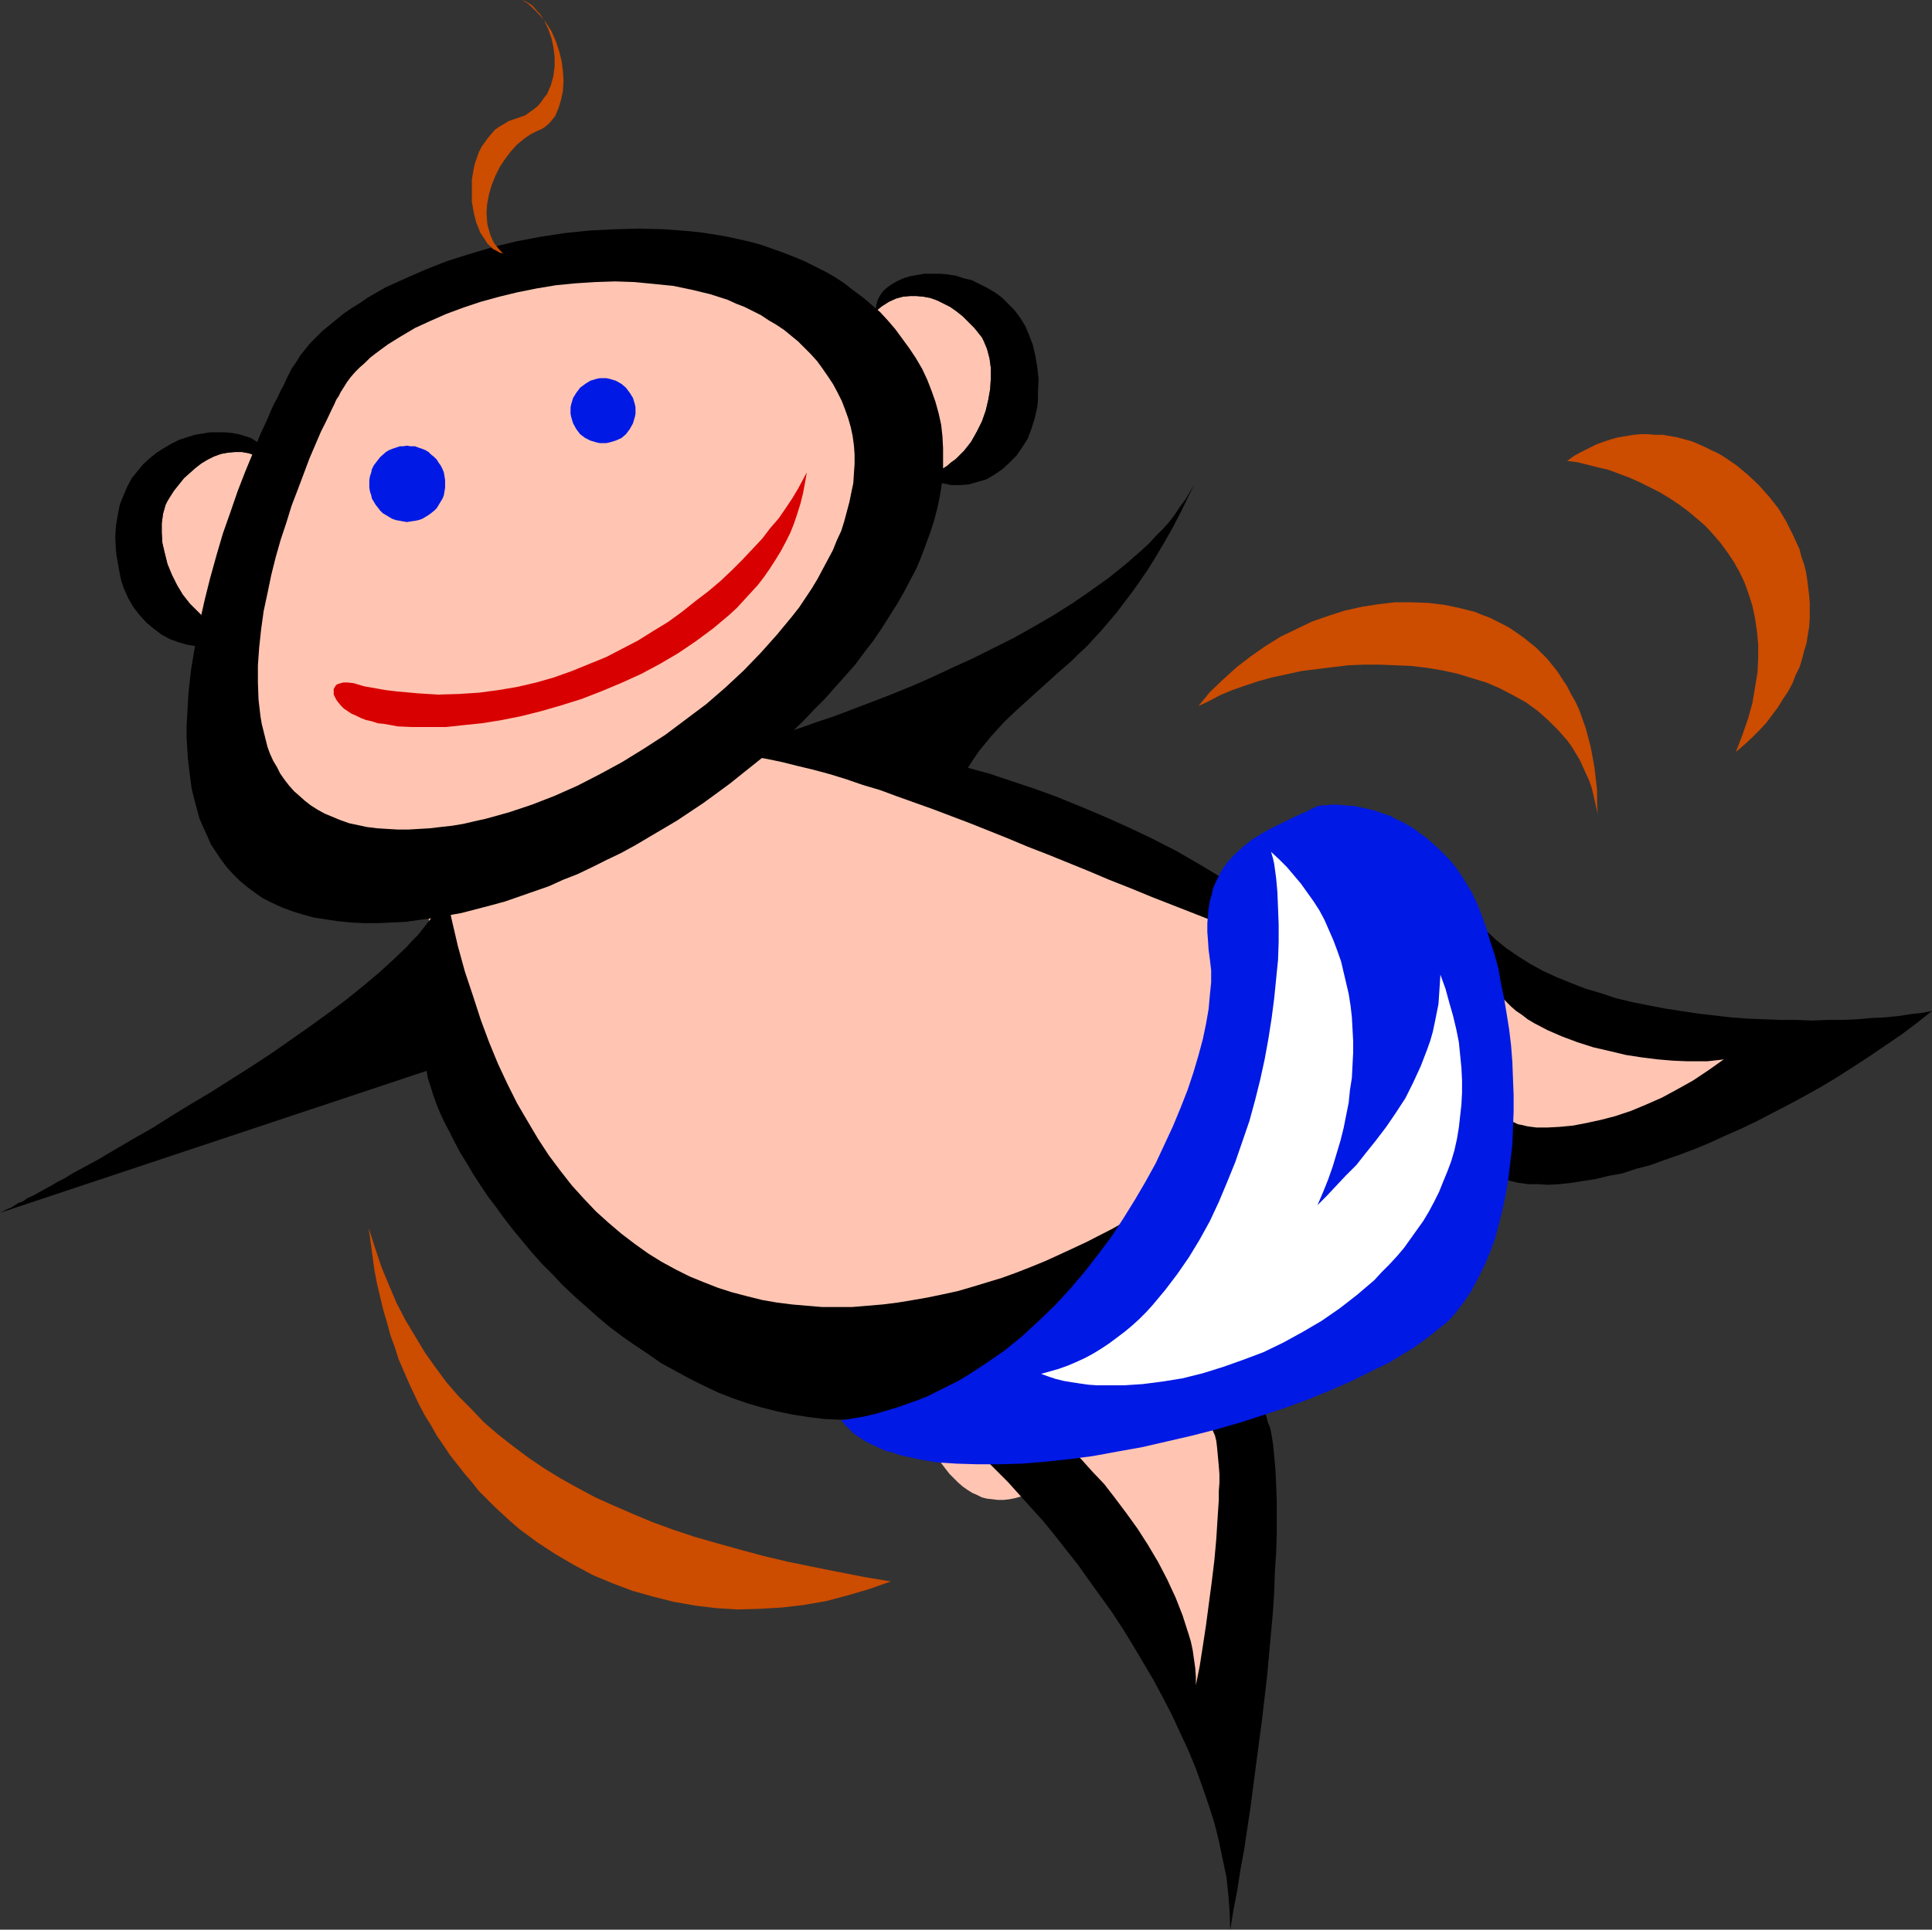 <?xml version="1.0" encoding="UTF-8" standalone="no"?>
<svg
   version="1.0"
   width="129.724mm"
   height="129.599mm"
   id="svg22"
   sodipodi:docname="Baby 04.wmf"
   xmlns:inkscape="http://www.inkscape.org/namespaces/inkscape"
   xmlns:sodipodi="http://sodipodi.sourceforge.net/DTD/sodipodi-0.dtd"
   xmlns="http://www.w3.org/2000/svg"
   xmlns:svg="http://www.w3.org/2000/svg">
  <rect width="100%" height="100%" fill="#333333" stroke="none"/>
  <sodipodi:namedview
     id="namedview22"
     pagecolor="#ffffff"
     bordercolor="#000000"
     borderopacity="0.25"
     inkscape:showpageshadow="2"
     inkscape:pageopacity="0.0"
     inkscape:pagecheckerboard="0"
     inkscape:deskcolor="#d1d1d1"
     inkscape:document-units="mm" />
  <defs
     id="defs1">
    <pattern
       id="WMFhbasepattern"
       patternUnits="userSpaceOnUse"
       width="6"
       height="6"
       x="0"
       y="0" />
  </defs>
  <path
     style="fill:#ffc5b2;fill-opacity:1;fill-rule:evenodd;stroke:none"
     d="m 234.966,120.88 1.293,-0.485 1.454,-0.646 1.293,-0.646 1.293,-0.808 1.131,-0.97 1.131,-0.808 2.101,-2.101 1.778,-2.262 1.454,-2.586 1.293,-2.586 0.97,-2.747 0.646,-2.747 0.485,-2.747 0.162,-2.747 v -2.586 l -0.323,-2.424 -0.646,-2.424 -0.808,-1.939 -0.485,-0.97 -0.646,-0.808 -1.293,-1.616 -1.454,-1.454 -1.454,-1.454 -1.616,-1.293 -1.616,-1.131 -1.616,-0.808 -1.616,-0.808 -1.778,-0.646 -1.778,-0.323 -1.778,-0.162 h -1.616 l -1.778,0.162 -1.778,0.485 -1.778,0.808 -1.778,1.131 -1.616,1.293 z"
     id="path1" />
  <path
     style="fill:#ffc5b2;fill-opacity:1;fill-rule:evenodd;stroke:none"
     d="m 60.6,160.634 -1.454,-0.323 -1.454,-0.485 -1.454,-0.485 -1.293,-0.646 -1.293,-0.808 -1.131,-0.808 -1.293,-0.808 -0.97,-0.97 -2.101,-2.101 -1.778,-2.262 -1.454,-2.424 -1.293,-2.586 -1.131,-2.747 -0.646,-2.586 -0.646,-2.747 -0.162,-2.586 v -2.424 l 0.323,-2.424 0.323,-1.131 0.323,-1.131 0.485,-0.97 0.485,-0.808 1.131,-1.778 1.293,-1.616 1.293,-1.616 1.454,-1.293 1.454,-1.293 1.454,-1.131 1.616,-0.97 1.616,-0.808 1.778,-0.646 1.778,-0.323 1.778,-0.162 h 1.778 l 1.778,0.323 1.778,0.646 1.778,0.808 1.778,1.131 z"
     id="path2" />
  <path
     style="fill:#ffc5b2;fill-opacity:1;fill-rule:evenodd;stroke:none"
     d="m 109.241,210.408 -0.323,3.394 -0.323,3.232 -0.162,6.626 0.162,6.626 0.485,6.464 0.808,6.464 1.131,6.464 1.454,6.464 1.778,6.303 2.101,6.141 2.424,6.141 2.586,5.979 2.909,5.818 3.07,5.656 3.555,5.333 3.555,5.333 4.04,5.01 4.04,4.848 4.363,4.525 4.686,4.363 2.262,1.939 2.424,2.101 2.424,1.778 2.424,1.939 5.171,3.394 2.747,1.616 2.586,1.454 2.747,1.454 2.747,1.454 2.909,1.131 2.747,1.131 2.909,1.131 2.909,0.97 3.07,0.97 2.909,0.646 3.07,0.808 3.07,0.485 3.07,0.485 3.07,0.485 3.232,0.162 3.07,0.162 h 3.232 3.232 l 3.232,-0.162 3.232,-0.323 2.262,5.01 2.101,4.525 2.101,4.363 2.101,3.878 2.101,3.555 0.97,1.616 1.131,1.616 0.97,1.293 1.131,1.454 1.131,1.131 1.131,1.131 1.131,0.97 1.131,0.808 1.293,0.808 1.131,0.485 1.293,0.646 1.293,0.323 1.454,0.162 1.293,0.162 h 1.454 l 1.454,-0.162 1.616,-0.323 1.616,-0.485 1.616,-0.485 1.616,-0.808 1.778,-0.808 1.778,-0.97 4.686,-2.262 4.525,-2.424 4.525,-2.586 4.686,-2.909 4.363,-2.909 4.525,-3.232 4.202,-3.394 4.363,-3.555 4.04,-3.555 4.04,-3.878 3.878,-4.04 3.878,-4.04 3.555,-4.04 3.555,-4.363 3.394,-4.363 3.07,-4.363 3.07,-4.525 2.747,-4.525 2.586,-4.525 2.424,-4.525 2.101,-4.687 2.101,-4.525 1.616,-4.525 1.454,-4.687 1.131,-4.525 0.97,-4.525 0.646,-4.525 0.323,-4.363 v -4.363 l -0.162,-4.363 -0.323,-2.101 -0.323,-2.101 -0.485,-1.939 -0.485,-2.101 -1.778,-1.131 -2.101,-1.131 -1.939,-1.131 -2.101,-1.131 -4.525,-2.424 -4.848,-2.586 -5.171,-2.586 -5.333,-2.586 -5.656,-2.747 -5.818,-2.747 -5.979,-2.747 -6.302,-2.747 -6.464,-2.747 -6.464,-2.747 -6.787,-2.747 -6.787,-2.747 -6.949,-2.586 -14.059,-5.171 -14.221,-4.687 -7.11,-2.262 -7.11,-2.101 -7.11,-2.101 -6.949,-1.778 -6.949,-1.778 -6.787,-1.616 -6.787,-1.293 -6.464,-1.293 -6.464,-0.97 -6.302,-0.808 -5.979,-0.646 -5.818,-0.323 -5.656,-0.162 -1.131,1.131 -1.293,1.131 -2.747,2.262 -3.07,2.424 -3.394,2.262 -3.394,2.424 -3.717,2.262 -3.555,2.101 -3.555,2.101 -3.394,1.939 -3.07,1.778 -1.454,0.808 -1.454,0.646 -1.454,0.808 -1.131,0.646 -1.131,0.646 -0.97,0.485 -0.808,0.485 -0.808,0.323 -0.485,0.323 -0.485,0.162 z"
     id="path3" />
  <path
     style="fill:#000000;fill-opacity:1;fill-rule:evenodd;stroke:none"
     d="m 241.753,362.963 2.747,2.262 2.747,2.586 2.747,2.586 2.909,2.909 2.909,2.909 2.909,3.232 2.909,3.232 3.07,3.394 2.909,3.555 2.909,3.717 3.07,3.878 2.747,3.878 2.909,4.04 2.909,4.04 2.747,4.202 2.586,4.202 2.586,4.363 2.586,4.363 2.424,4.525 2.262,4.363 2.101,4.525 2.101,4.525 1.939,4.687 1.616,4.525 1.616,4.687 1.454,4.525 1.131,4.525 0.97,4.687 0.97,4.525 0.485,4.525 0.323,4.363 0.162,4.525 0.808,-5.01 0.97,-5.01 0.808,-5.171 0.97,-5.333 1.616,-10.827 1.454,-11.151 1.454,-10.989 1.293,-11.151 0.485,-5.333 0.485,-5.333 0.485,-5.333 0.323,-5.01 0.162,-5.01 0.323,-4.848 0.162,-4.687 v -4.525 -4.202 l -0.162,-4.04 -0.162,-3.717 -0.323,-3.555 -0.323,-3.232 -0.485,-2.909 -0.323,-1.293 -0.485,-1.131 -0.323,-1.293 -0.323,-0.97 -0.485,-0.97 -0.323,-0.97 -0.485,-0.808 -0.485,-0.646 -0.646,-0.485 -0.646,-0.485 -0.485,-0.485 -0.646,-0.323 z"
     id="path4" />
  <path
     style="fill:#ffc5b2;fill-opacity:1;fill-rule:evenodd;stroke:none"
     d="m 268.902,365.387 1.293,1.131 1.293,1.293 1.454,1.293 1.454,1.293 2.747,3.07 3.07,3.232 2.747,3.555 2.909,3.878 2.909,4.04 2.586,4.04 2.586,4.363 2.262,4.363 2.101,4.525 1.778,4.525 1.454,4.525 0.646,2.101 0.485,2.262 0.323,2.262 0.323,2.262 0.162,2.262 v 2.101 l 0.97,-4.848 0.808,-5.171 0.808,-5.333 1.454,-10.989 0.646,-5.333 0.485,-5.333 0.323,-5.171 0.162,-2.424 0.162,-2.424 v -2.262 l 0.162,-2.101 v -2.101 l -0.162,-2.101 -0.162,-1.778 -0.162,-1.778 -0.162,-1.616 -0.162,-1.293 -0.323,-1.293 -0.485,-1.131 -0.323,-0.808 -0.485,-0.808 -0.646,-0.485 -0.485,-0.323 z"
     id="path5" />
  <path
     style="fill:#000000;fill-opacity:1;fill-rule:evenodd;stroke:none"
     d="m 374.75,233.518 2.262,2.586 2.586,2.424 2.586,2.101 3.07,2.101 3.07,1.939 3.232,1.778 3.555,1.616 3.555,1.454 3.717,1.454 3.878,1.131 3.878,1.293 4.04,0.97 4.04,0.808 4.202,0.808 4.202,0.646 4.202,0.646 8.403,0.97 4.202,0.323 4.363,0.162 4.04,0.162 h 4.04 l 4.04,0.162 3.878,-0.162 h 3.878 l 3.717,-0.162 3.555,-0.323 3.394,-0.162 3.394,-0.323 3.07,-0.485 2.909,-0.323 2.586,-0.485 -3.878,3.07 -3.878,2.909 -4.04,2.747 -4.04,2.747 -4.202,2.747 -4.04,2.586 -4.04,2.424 -4.04,2.262 -4.202,2.262 -4.04,2.101 -4.04,2.101 -4.04,1.939 -4.04,1.778 -3.878,1.778 -3.878,1.616 -3.878,1.454 -3.717,1.293 -3.555,1.293 -3.717,0.97 -3.394,1.131 -3.555,0.646 -3.232,0.808 -3.232,0.485 -3.07,0.485 -2.909,0.323 -2.909,0.162 -2.586,-0.162 h -2.424 l -2.424,-0.323 -2.101,-0.485 -2.101,-0.646 -1.778,-0.808 z"
     id="path6" />
  <path
     style="fill:#ffc5b2;fill-opacity:1;fill-rule:evenodd;stroke:none"
     d="m 381.052,253.072 1.131,1.131 1.293,1.293 1.293,1.131 1.454,0.97 1.454,1.131 1.616,0.97 3.394,1.778 3.717,1.616 3.878,1.454 4.04,1.293 4.202,0.97 4.04,0.97 4.202,0.646 3.878,0.485 3.878,0.323 3.717,0.162 h 3.394 1.616 l 2.909,-0.323 1.293,-0.162 -3.878,2.747 -3.878,2.586 -4.04,2.262 -3.878,2.101 -4.04,1.778 -3.878,1.616 -3.878,1.293 -3.717,0.97 -3.717,0.808 -3.394,0.646 -3.394,0.323 -3.07,0.162 h -2.747 l -1.293,-0.162 -1.131,-0.162 -1.293,-0.323 -0.97,-0.162 -0.97,-0.485 -0.97,-0.323 z"
     id="path7" />
  <path
     style="fill:#000000;fill-opacity:1;fill-rule:evenodd;stroke:none"
     d="m 74.013,93.569 -0.646,1.293 -0.646,1.293 -0.646,1.454 -0.808,1.454 -0.808,1.778 -0.97,1.778 -0.808,1.778 -0.808,1.939 -1.939,4.202 -1.778,4.525 -1.939,4.687 -1.939,5.01 -1.778,5.171 -1.939,5.495 -1.616,5.495 -1.616,5.818 -1.454,5.818 -1.293,5.818 -1.131,5.818 -0.97,5.818 -0.646,5.818 -0.323,5.656 -0.162,2.909 v 2.747 l 0.162,2.747 0.162,2.586 0.323,2.747 0.323,2.586 0.323,2.424 0.646,2.586 0.646,2.424 0.646,2.424 0.97,2.262 0.97,2.101 0.97,2.262 1.293,1.939 1.293,1.939 1.454,1.939 1.616,1.778 1.616,1.616 1.939,1.616 1.939,1.454 2.101,1.454 2.262,1.131 2.424,1.131 2.586,0.97 2.586,0.808 2.909,0.808 3.07,0.485 3.232,0.485 3.232,0.323 3.394,0.162 h 3.555 l 3.394,-0.162 3.555,-0.162 3.394,-0.485 3.717,-0.485 3.555,-0.646 3.555,-0.646 3.717,-0.97 3.717,-0.97 3.555,-0.97 3.717,-1.293 3.717,-1.293 3.717,-1.293 3.555,-1.616 3.717,-1.454 3.717,-1.778 3.555,-1.778 3.717,-1.778 3.555,-1.939 3.555,-2.101 7.11,-4.202 6.787,-4.525 6.626,-4.848 6.464,-5.171 3.232,-2.586 3.07,-2.586 2.909,-2.747 2.909,-2.747 2.747,-2.909 2.747,-2.747 2.586,-2.909 2.586,-2.909 2.586,-2.909 2.262,-3.07 2.262,-2.909 2.101,-3.07 1.939,-3.07 1.939,-3.07 1.778,-3.07 1.616,-3.07 1.616,-3.07 1.293,-3.07 1.131,-3.07 1.131,-3.07 0.97,-3.07 0.808,-3.07 0.646,-3.07 0.485,-3.07 0.323,-3.07 v -3.07 -2.909 l -0.162,-3.07 -0.323,-2.909 -0.646,-2.909 -0.808,-2.909 -0.97,-2.747 -1.131,-2.909 -1.293,-2.747 -1.616,-2.747 -1.616,-2.424 -1.778,-2.424 -1.778,-2.424 -1.939,-2.262 -1.939,-2.101 -2.262,-1.939 -2.101,-1.778 -2.424,-1.778 -2.262,-1.778 -2.424,-1.616 -2.586,-1.454 -2.586,-1.293 -2.586,-1.293 -2.747,-1.131 -2.909,-1.131 -2.747,-0.97 -2.747,-0.97 -3.07,-0.808 -2.909,-0.646 -2.909,-0.646 -3.07,-0.485 -3.07,-0.485 -3.07,-0.323 -6.302,-0.485 -6.302,-0.162 -6.302,0.162 -6.302,0.323 -6.302,0.646 -6.302,0.97 -5.979,1.131 -5.979,1.454 -5.979,1.778 -5.656,1.778 -5.333,2.101 -5.171,2.262 -5.01,2.262 -2.262,1.293 -2.262,1.293 -2.101,1.454 -2.101,1.293 -2.101,1.454 -1.778,1.454 -1.778,1.454 -1.778,1.454 -1.616,1.616 -1.454,1.454 -1.293,1.616 -1.293,1.616 -0.97,1.616 z"
     id="path8" />
  <path
     style="fill:#ffc5b2;fill-opacity:1;fill-rule:evenodd;stroke:none"
     d="m 86.456,99.548 -0.485,0.97 -0.646,0.97 -0.485,1.131 -0.646,1.293 -1.293,2.747 -1.454,2.909 -1.454,3.394 -1.454,3.394 -1.454,3.878 -1.454,3.878 -1.616,4.202 -1.293,4.202 -1.454,4.363 -1.293,4.525 -1.131,4.525 -0.97,4.687 -0.97,4.525 -0.646,4.687 -0.485,4.525 -0.323,4.525 v 4.363 l 0.162,4.363 0.485,4.202 0.323,1.939 0.485,1.939 0.485,1.939 0.485,1.939 0.646,1.778 0.808,1.778 0.97,1.616 0.808,1.616 1.131,1.616 1.131,1.454 1.293,1.454 1.293,1.131 1.454,1.293 1.454,1.131 1.778,1.131 1.778,0.97 1.939,0.808 1.939,0.808 2.262,0.808 2.262,0.485 2.262,0.485 2.586,0.323 2.586,0.162 2.747,0.162 h 2.586 l 2.747,-0.162 2.747,-0.162 2.747,-0.323 2.909,-0.323 2.909,-0.485 2.747,-0.646 2.909,-0.646 5.818,-1.616 5.818,-1.939 5.818,-2.262 5.818,-2.586 5.656,-2.909 5.656,-3.07 5.494,-3.394 5.494,-3.555 5.171,-3.878 5.171,-3.878 4.848,-4.202 4.686,-4.363 4.363,-4.525 4.04,-4.525 3.878,-4.687 1.778,-2.262 1.616,-2.424 1.616,-2.424 1.454,-2.424 1.293,-2.424 1.293,-2.424 1.293,-2.424 0.97,-2.424 1.131,-2.424 0.808,-2.586 0.646,-2.424 0.646,-2.424 0.485,-2.424 0.485,-2.262 0.162,-2.586 0.162,-2.262 v -2.424 l -0.162,-2.262 -0.323,-2.424 -0.485,-2.262 -0.646,-2.262 -0.808,-2.262 -0.808,-2.101 -1.131,-2.262 -1.131,-2.101 -1.293,-1.939 -1.454,-2.101 -1.293,-1.778 -1.616,-1.778 -1.616,-1.616 -1.616,-1.616 -1.778,-1.454 -1.778,-1.454 -1.939,-1.293 -1.939,-1.131 -1.939,-1.293 -4.202,-2.101 -2.101,-0.808 -2.101,-0.97 -4.525,-1.454 -4.686,-1.131 -4.686,-0.97 -4.848,-0.485 -5.01,-0.485 -4.848,-0.162 -5.01,0.162 -5.01,0.323 -5.01,0.485 -4.848,0.808 -4.848,0.97 -4.686,1.131 -4.686,1.293 -4.363,1.454 -4.363,1.616 -4.04,1.778 -3.878,1.778 -3.555,2.101 -3.394,2.101 -3.07,2.262 -1.454,1.131 -1.293,1.293 -1.293,1.131 -1.131,1.131 -1.131,1.293 -0.97,1.293 -0.808,1.293 z"
     id="path9" />
  <path
     style="fill:#000000;fill-opacity:1;fill-rule:evenodd;stroke:none"
     d="m 113.12,226.084 -0.485,1.293 -0.485,1.293 -0.808,1.293 -0.808,1.454 -0.97,1.454 -1.131,1.454 -1.131,1.454 -1.293,1.616 -1.454,1.454 -1.454,1.616 -3.394,3.232 -3.555,3.232 -4.04,3.394 -4.202,3.394 -4.525,3.394 -4.686,3.394 -4.848,3.394 -4.848,3.394 -5.171,3.394 -10.181,6.464 -5.171,3.07 -5.01,3.07 -4.848,3.07 -4.848,2.747 -4.686,2.747 -4.363,2.586 -4.202,2.262 -2.101,1.131 -1.778,1.131 -1.939,0.97 -1.616,0.97 -1.778,0.97 -1.454,0.808 -1.454,0.808 -1.454,0.646 -1.131,0.808 -1.293,0.485 -0.97,0.646 -0.808,0.485 -0.808,0.323 -0.646,0.323 -0.646,0.323 -0.323,0.162 -0.162,0.162 H 0 l 108.272,-36.038 0.323,1.939 0.646,1.939 0.646,2.101 0.808,2.262 0.97,2.424 1.131,2.424 1.293,2.424 1.293,2.586 1.454,2.747 1.616,2.586 1.616,2.747 1.778,2.747 1.939,2.909 2.101,2.747 2.101,2.909 2.262,2.909 2.262,2.747 2.424,2.909 2.586,2.909 2.747,2.747 2.586,2.747 2.909,2.747 2.909,2.586 2.909,2.586 3.07,2.586 3.232,2.424 3.232,2.262 3.394,2.262 3.232,2.262 3.555,1.939 3.555,1.939 3.555,1.778 3.717,1.778 3.717,1.454 3.717,1.293 3.878,1.131 3.878,0.97 3.878,0.808 4.202,0.646 4.04,0.485 4.04,0.162 h 4.202 l 4.202,-0.162 4.202,-0.485 4.202,-0.808 4.363,-0.808 4.363,-1.293 4.363,-1.454 4.363,-1.778 4.525,-1.939 4.363,-2.424 4.525,-2.586 4.525,-2.909 4.363,-3.232 4.525,-3.717 4.686,-3.878 4.525,-4.202 4.525,-4.687 2.262,-2.424 2.262,-2.586 2.424,-2.586 2.262,-2.747 2.262,-2.909 2.262,-2.909 2.262,-2.909 2.262,-3.07 2.262,-3.232 2.424,-3.394 2.262,-3.394 2.262,-3.394 -2.262,1.939 -2.262,2.101 -2.586,1.939 -2.586,2.101 -2.586,1.939 -2.747,1.939 -2.909,1.939 -2.909,1.939 -3.07,2.101 -3.07,1.778 -6.464,3.717 -6.626,3.394 -6.949,3.232 -3.555,1.616 -3.555,1.454 -3.717,1.454 -3.555,1.293 -3.717,1.131 -3.717,1.131 -3.878,1.131 -3.717,0.808 -3.878,0.808 -3.717,0.646 -3.878,0.646 -3.878,0.485 -3.878,0.323 -3.878,0.323 h -3.878 -3.717 l -3.878,-0.323 -3.717,-0.323 -3.878,-0.485 -3.717,-0.646 -3.878,-0.97 -3.717,-0.97 -3.555,-1.131 -3.717,-1.454 -3.555,-1.454 -3.555,-1.778 -3.555,-1.939 -3.394,-2.101 -3.394,-2.424 -3.394,-2.586 -3.232,-2.747 -3.232,-2.909 -3.07,-3.232 -3.07,-3.394 -2.909,-3.717 -2.909,-3.878 -2.747,-4.202 -2.586,-4.363 -2.747,-4.687 -2.424,-4.848 -2.424,-5.171 -2.262,-5.495 -2.101,-5.656 -1.939,-5.979 -2.101,-6.303 -1.778,-6.464 -1.616,-6.949 z"
     id="path10" />
  <path
     style="fill:#000000;fill-opacity:1;fill-rule:evenodd;stroke:none"
     d="m 183.254,190.854 v 0 h 0.323 l 0.323,-0.162 h 0.485 l 0.646,-0.323 0.808,-0.162 0.808,-0.323 0.97,-0.162 1.131,-0.323 1.293,-0.485 1.293,-0.323 1.454,-0.485 1.454,-0.485 1.616,-0.485 1.778,-0.485 1.778,-0.646 1.778,-0.646 2.101,-0.646 4.04,-1.454 4.363,-1.454 4.686,-1.778 4.686,-1.778 5.01,-1.939 5.171,-2.101 5.171,-2.262 5.171,-2.424 5.333,-2.424 5.171,-2.586 5.171,-2.586 5.171,-2.909 5.01,-2.909 4.848,-3.07 4.686,-3.232 4.525,-3.232 4.202,-3.394 3.878,-3.394 1.939,-1.778 1.778,-1.939 1.778,-1.778 1.616,-1.778 1.454,-1.939 1.293,-1.939 1.454,-1.939 1.131,-1.939 1.131,-1.939 0.97,-1.939 -2.262,4.525 -2.101,4.363 -2.101,4.04 -2.101,3.717 -2.101,3.555 -2.101,3.394 -2.101,3.07 -1.939,2.747 -2.101,2.747 -1.939,2.586 -1.939,2.262 -1.939,2.262 -1.939,2.101 -1.778,1.939 -1.939,1.778 -1.778,1.778 -3.717,3.232 -3.394,3.07 -3.394,3.07 -3.394,3.07 -3.232,3.07 -3.232,3.555 -1.454,1.778 -1.616,1.939 -1.454,2.101 -1.454,2.262 5.333,1.454 5.333,1.778 5.818,1.939 5.818,2.101 5.979,2.424 6.141,2.586 6.141,2.747 6.141,2.909 6.302,3.232 6.141,3.555 6.141,3.717 5.979,3.878 5.818,4.202 5.656,4.363 5.494,4.848 2.747,2.424 2.586,2.424 -6.141,-2.101 -6.141,-2.262 -5.979,-2.262 -5.979,-2.262 -11.474,-4.525 -11.15,-4.363 -5.494,-2.262 -5.333,-2.101 -5.333,-2.262 -5.171,-2.101 -5.171,-2.101 -5.01,-1.939 -5.01,-2.101 -4.848,-1.939 -4.848,-1.939 -4.686,-1.778 -4.686,-1.778 -4.525,-1.616 -4.525,-1.616 -4.363,-1.616 -4.363,-1.293 -4.202,-1.454 -4.202,-1.293 -4.202,-1.131 -4.04,-0.97 -3.878,-0.97 -3.878,-0.808 -3.878,-0.646 -3.717,-0.646 z"
     id="path11" />
  <path
     style="fill:#0019e5;fill-opacity:1;fill-rule:evenodd;stroke:none"
     d="m 334.35,204.591 -2.909,1.454 -2.909,1.293 -2.909,1.454 -2.747,1.293 -2.586,1.454 -2.586,1.616 -2.262,1.778 -2.101,1.939 -1.939,2.101 -0.808,1.131 -0.808,1.293 -0.646,1.293 -0.646,1.293 -0.646,1.454 -0.323,1.616 -0.485,1.616 -0.323,1.778 -0.162,1.939 -0.162,1.939 v 2.262 l 0.162,2.101 0.162,2.424 0.323,2.424 0.323,2.747 v 1.454 1.616 l -0.323,3.232 -0.323,3.555 -0.646,3.717 -0.808,3.878 -1.131,4.202 -1.293,4.363 -1.454,4.363 -1.778,4.525 -1.939,4.687 -2.101,4.525 -2.262,4.848 -2.586,4.687 -2.747,4.687 -2.909,4.687 -3.07,4.687 -3.394,4.525 -3.394,4.363 -3.717,4.363 -3.878,4.202 -4.04,3.878 -4.202,3.878 -4.363,3.555 -4.686,3.232 -4.686,3.07 -2.424,1.454 -2.586,1.293 -5.171,2.586 -2.424,0.97 -2.747,0.97 -2.747,0.97 -2.747,0.808 -2.747,0.808 -2.747,0.646 -2.909,0.485 -2.909,0.485 0.97,1.131 1.131,1.131 1.131,1.131 1.454,0.97 1.454,0.97 1.616,0.808 1.778,0.808 1.778,0.808 1.939,0.485 1.939,0.646 2.262,0.485 2.101,0.485 4.686,0.808 2.586,0.162 2.424,0.162 5.333,0.162 h 5.494 l 5.818,-0.162 5.818,-0.485 6.141,-0.646 6.141,-0.808 6.141,-1.131 6.302,-1.131 6.302,-1.454 6.302,-1.454 6.302,-1.616 6.141,-1.778 5.979,-1.939 5.818,-1.939 5.656,-2.101 5.494,-2.262 5.171,-2.262 4.848,-2.424 4.686,-2.262 2.101,-1.293 2.101,-1.293 1.939,-1.131 1.778,-1.293 1.778,-1.293 1.616,-1.293 1.616,-1.293 1.454,-1.131 1.293,-1.293 1.131,-1.293 2.101,-2.747 1.939,-2.909 1.616,-3.07 1.616,-3.232 1.454,-3.394 1.293,-3.555 0.97,-3.717 0.97,-3.878 0.808,-3.878 0.646,-4.04 0.485,-4.04 0.485,-4.202 0.162,-4.202 0.162,-4.202 v -4.202 l -0.162,-4.202 -0.162,-4.202 -0.323,-4.202 -0.485,-4.04 -0.646,-4.04 -0.646,-3.878 -0.808,-3.878 -0.646,-3.717 -0.97,-3.555 -1.131,-3.394 -0.97,-3.394 -1.131,-3.07 -1.131,-2.909 -1.293,-2.747 -1.454,-2.424 -1.293,-2.101 -1.454,-2.101 -1.454,-1.778 -1.454,-1.454 -1.616,-1.616 -1.454,-1.293 -1.454,-1.293 -1.616,-1.131 -1.454,-1.131 -1.616,-0.97 -1.454,-0.808 -1.454,-0.646 -1.454,-0.808 -1.454,-0.485 -2.747,-0.97 -2.747,-0.646 -2.424,-0.485 -2.262,-0.162 -1.939,-0.162 h -1.778 l -1.293,0.162 h -0.646 -0.485 l -0.323,0.162 h -0.323 z"
     id="path12" />
  <path
     style="fill:#ffffff;fill-opacity:1;fill-rule:evenodd;stroke:none"
     d="m 322.553,216.226 0.485,1.616 0.323,1.454 0.485,3.555 0.323,3.555 0.162,4.04 0.162,4.202 v 4.525 l -0.162,4.525 -0.485,4.848 -0.485,4.848 -0.646,5.01 -0.808,5.171 -0.97,5.333 -1.131,5.171 -1.293,5.171 -1.454,5.333 -1.778,5.171 -1.778,5.171 -2.101,5.171 -2.101,5.01 -2.262,4.848 -2.586,4.687 -2.747,4.525 -2.909,4.202 -3.07,4.04 -3.232,3.878 -1.616,1.778 -1.778,1.778 -1.778,1.616 -1.939,1.616 -1.939,1.454 -1.939,1.454 -1.939,1.293 -2.101,1.293 -2.101,1.131 -2.101,0.97 -2.262,0.97 -2.262,0.808 -2.262,0.646 -2.262,0.646 1.778,0.646 1.939,0.646 1.939,0.485 1.939,0.323 2.101,0.323 2.262,0.323 2.262,0.162 h 2.262 4.525 l 4.848,-0.323 5.01,-0.646 5.01,-0.808 5.171,-1.293 5.171,-1.616 5.01,-1.778 5.171,-1.939 5.01,-2.424 5.01,-2.747 4.686,-2.747 4.686,-3.232 4.363,-3.394 4.363,-3.717 1.939,-2.101 1.939,-1.939 1.939,-2.101 1.778,-2.101 1.616,-2.262 1.616,-2.262 1.616,-2.262 1.454,-2.424 1.293,-2.424 1.293,-2.586 0.97,-2.424 1.131,-2.747 0.97,-2.586 0.808,-2.747 0.646,-2.909 0.485,-2.909 0.323,-2.909 0.323,-2.909 0.162,-3.07 v -3.07 l -0.162,-3.232 -0.323,-3.232 -0.323,-3.232 -0.646,-3.232 -0.808,-3.394 -0.97,-3.394 -0.97,-3.555 -1.293,-3.555 -0.162,2.586 -0.162,2.424 -0.162,2.424 -0.485,2.424 -0.485,2.424 -0.485,2.262 -0.646,2.262 -0.808,2.262 -1.616,4.202 -1.939,4.202 -1.939,3.878 -2.424,3.717 -2.424,3.555 -2.586,3.394 -2.586,3.232 -2.424,3.07 -2.747,2.747 -2.424,2.586 -2.424,2.586 -2.262,2.262 1.454,-3.394 1.293,-3.232 1.131,-3.232 0.97,-3.232 0.97,-3.232 0.808,-3.232 0.646,-3.232 0.646,-3.232 0.323,-3.232 0.485,-3.07 0.162,-3.232 0.162,-3.07 v -3.07 l -0.162,-3.07 -0.162,-2.909 -0.323,-2.909 -0.485,-3.07 -0.646,-2.747 -0.646,-2.747 -0.646,-2.747 -0.97,-2.747 -0.97,-2.586 -1.131,-2.586 -1.131,-2.586 -1.293,-2.424 -1.454,-2.262 -1.616,-2.262 -1.616,-2.262 -1.778,-2.101 -1.778,-2.101 -1.939,-1.939 z"
     id="path13" />
  <path
     style="fill:#000000;fill-opacity:1;fill-rule:evenodd;stroke:none"
     d="m 222.2,79.024 0.162,-1.454 0.323,-1.293 0.646,-1.293 0.808,-1.131 1.131,-0.97 1.131,-0.808 1.454,-0.808 1.454,-0.646 1.616,-0.485 1.778,-0.323 1.778,-0.323 h 1.939 2.101 l 1.939,0.162 2.101,0.323 1.939,0.646 2.101,0.485 1.939,0.97 1.939,0.97 1.939,1.131 1.778,1.293 1.616,1.616 1.616,1.616 1.454,1.939 1.293,2.101 0.97,2.262 0.97,2.586 0.646,2.747 0.485,2.909 0.323,3.07 -0.162,3.394 v 1.778 l -0.162,1.778 -0.323,1.454 -0.323,1.454 -0.808,2.586 -0.97,2.586 -1.454,2.262 -1.454,2.101 -1.778,1.778 -1.778,1.616 -2.101,1.454 -1.939,1.131 -2.262,0.646 -2.262,0.646 -2.262,0.162 h -2.101 l -2.262,-0.485 -1.131,-0.323 -0.97,-0.485 -1.131,-0.485 -0.97,-0.485 1.293,-0.485 1.454,-0.646 1.293,-0.646 1.293,-0.808 1.131,-0.97 1.131,-0.808 2.101,-2.101 1.778,-2.262 1.454,-2.586 1.293,-2.586 0.97,-2.747 0.646,-2.747 0.485,-2.747 0.162,-2.747 v -2.586 l -0.323,-2.424 -0.646,-2.424 -0.808,-1.939 -0.485,-0.97 -0.646,-0.808 -1.293,-1.616 -1.454,-1.454 -1.454,-1.454 -1.616,-1.293 -1.616,-1.131 -1.616,-0.808 -1.616,-0.808 -1.778,-0.646 -1.778,-0.323 -1.778,-0.162 h -1.616 l -1.778,0.162 -1.778,0.485 -1.778,0.808 -1.778,1.131 z"
     id="path14" />
  <path
     style="fill:#000000;fill-opacity:1;fill-rule:evenodd;stroke:none"
     d="m 68.518,117.648 -0.323,-1.454 -0.485,-1.131 -0.808,-1.293 -0.97,-0.97 -0.97,-0.808 -1.293,-0.808 -1.454,-0.485 -1.616,-0.485 -1.778,-0.323 -1.778,-0.162 H 55.267 53.328 l -1.939,0.323 -1.939,0.323 -2.101,0.646 -1.939,0.646 -1.939,0.97 -1.939,1.131 -1.778,1.131 -1.778,1.454 -1.616,1.454 -1.454,1.778 -1.454,1.778 -1.131,2.101 -0.97,2.262 -0.97,2.424 -0.485,2.586 -0.485,2.747 -0.162,2.909 0.162,3.07 0.162,1.616 0.323,1.778 0.323,1.778 0.323,1.778 0.323,1.293 0.485,1.454 1.131,2.586 1.293,2.262 1.616,2.101 1.778,1.939 1.939,1.616 1.939,1.454 2.101,1.131 2.262,0.808 2.262,0.646 2.262,0.323 2.262,-0.162 2.262,-0.323 2.101,-0.485 2.101,-1.131 0.97,-0.646 0.97,-0.646 -1.454,-0.323 -1.454,-0.485 -1.454,-0.485 -1.293,-0.646 -1.293,-0.808 -1.131,-0.808 -1.293,-0.808 -0.97,-0.97 -2.101,-2.101 -1.778,-2.262 -1.454,-2.424 -1.293,-2.586 -1.131,-2.747 -0.646,-2.586 -0.646,-2.747 -0.162,-2.586 v -2.424 l 0.323,-2.424 0.323,-1.131 0.323,-1.131 0.485,-0.97 0.485,-0.808 1.131,-1.778 1.293,-1.616 1.293,-1.616 1.454,-1.293 1.454,-1.293 1.454,-1.131 1.616,-0.97 1.616,-0.808 1.778,-0.646 1.778,-0.323 1.778,-0.162 h 1.778 l 1.778,0.323 1.778,0.646 1.778,0.808 z"
     id="path15" />
  <path
     style="fill:#d80000;fill-opacity:1;fill-rule:evenodd;stroke:none"
     d="m 85.81,178.249 0.646,0.808 0.808,0.808 0.97,0.646 0.97,0.646 1.131,0.485 1.293,0.646 1.293,0.485 1.454,0.323 1.454,0.485 1.616,0.162 1.778,0.323 1.778,0.323 3.717,0.162 h 4.202 4.202 l 4.525,-0.485 4.686,-0.485 5.01,-0.808 4.848,-0.97 5.171,-1.293 5.01,-1.454 5.171,-1.616 5.01,-1.939 5.01,-2.101 5.01,-2.262 4.848,-2.586 4.686,-2.747 4.525,-3.07 4.363,-3.232 4.04,-3.394 1.939,-1.778 1.778,-1.939 1.778,-1.939 1.778,-1.939 1.616,-2.101 1.454,-2.101 1.454,-2.262 1.293,-2.101 1.293,-2.424 1.131,-2.262 0.97,-2.424 0.808,-2.424 0.808,-2.586 0.646,-2.586 0.485,-2.586 0.485,-2.747 -1.131,2.101 -1.131,2.101 -1.454,2.424 -1.616,2.424 -1.778,2.586 -2.101,2.424 -2.101,2.747 -2.424,2.586 -2.586,2.747 -2.747,2.747 -2.909,2.747 -3.07,2.586 -3.394,2.586 -3.232,2.586 -3.555,2.586 -3.717,2.262 -3.878,2.424 -4.04,2.101 -4.04,2.101 -4.363,1.778 -4.363,1.778 -4.525,1.616 -4.525,1.293 -4.848,1.131 -4.848,0.808 -4.848,0.646 -5.01,0.323 -5.333,0.162 -5.171,-0.323 -5.333,-0.485 -2.747,-0.323 -2.747,-0.485 -2.747,-0.485 -2.747,-0.808 -1.454,-0.162 h -1.131 l -1.131,0.323 -0.485,0.162 -0.323,0.323 -0.162,0.323 -0.323,0.485 v 0.323 0.485 0.646 l 0.323,0.646 0.323,0.646 z"
     id="path16" />
  <path
     style="fill:#0019e5;fill-opacity:1;fill-rule:evenodd;stroke:none"
     d="m 103.262,132.515 0.97,-0.162 1.131,-0.162 0.808,-0.162 0.97,-0.323 0.808,-0.485 0.808,-0.485 0.646,-0.485 0.808,-0.646 0.646,-0.646 0.485,-0.808 0.485,-0.808 0.485,-0.808 0.323,-0.808 0.162,-0.97 0.162,-0.97 v -0.97 -0.97 l -0.162,-0.97 -0.162,-0.97 -0.323,-0.808 -0.485,-0.97 -0.485,-0.646 -0.485,-0.808 -0.646,-0.646 -0.808,-0.646 -0.646,-0.646 -0.808,-0.485 -0.808,-0.323 -0.97,-0.323 -0.808,-0.323 h -1.131 l -0.97,-0.162 -0.97,0.162 h -0.808 l -0.97,0.323 -0.97,0.323 -0.808,0.323 -0.808,0.485 -1.454,1.293 -1.131,1.454 -0.485,0.646 -0.485,0.97 -0.162,0.808 -0.323,0.97 -0.162,0.97 v 0.97 0.97 l 0.162,0.97 0.323,0.97 0.162,0.808 0.485,0.808 0.485,0.808 0.646,0.808 0.485,0.646 0.646,0.646 0.808,0.485 0.808,0.485 0.808,0.485 0.97,0.323 0.97,0.162 0.808,0.162 z"
     id="path17" />
  <path
     style="fill:#0019e5;fill-opacity:1;fill-rule:evenodd;stroke:none"
     d="m 153.035,112.476 h 0.808 l 0.808,-0.162 1.616,-0.485 1.454,-0.646 1.131,-0.97 0.97,-1.293 0.808,-1.454 0.485,-1.616 0.162,-0.808 v -0.808 -0.808 l -0.162,-0.808 -0.485,-1.616 -0.808,-1.293 -0.97,-1.293 -1.131,-0.97 -1.454,-0.808 -1.616,-0.485 -0.808,-0.162 h -0.808 -0.808 l -0.808,0.162 -1.616,0.485 -1.293,0.808 -1.293,0.97 -0.97,1.293 -0.808,1.293 -0.485,1.616 -0.162,0.808 v 0.808 0.808 l 0.162,0.808 0.485,1.616 0.808,1.454 0.97,1.293 1.293,0.97 1.293,0.646 1.616,0.485 0.808,0.162 z"
     id="path18" />
  <path
     style="fill:#cc4c00;fill-opacity:1;fill-rule:evenodd;stroke:none"
     d="m 127.664,64.318 -0.808,-0.162 -0.808,-0.485 -0.97,-0.485 -0.646,-0.646 -0.808,-0.808 -0.485,-0.808 -0.646,-0.97 -0.646,-0.97 -0.485,-1.293 -0.485,-1.131 -0.646,-2.586 -0.485,-2.747 v -2.747 -2.909 l 0.485,-2.909 0.323,-1.293 0.97,-2.747 0.646,-1.293 0.808,-1.131 0.808,-1.131 0.808,-0.97 0.97,-1.131 1.131,-0.808 1.131,-0.646 1.293,-0.808 1.454,-0.485 1.454,-0.485 1.293,-0.485 1.131,-0.808 1.131,-0.808 0.97,-0.808 0.808,-0.97 0.646,-0.97 0.808,-0.97 0.485,-1.131 0.485,-1.131 0.323,-1.131 0.323,-1.131 0.323,-2.586 v -2.424 l -0.323,-2.424 -0.485,-2.262 -0.808,-2.262 -0.97,-2.101 -1.131,-1.778 -0.808,-0.808 -0.646,-0.808 -0.646,-0.646 -0.808,-0.485 -0.808,-0.485 L 132.512,0 l 1.293,0.808 0.97,0.808 0.97,0.97 0.97,0.97 1.778,2.101 1.454,2.262 1.131,2.586 0.808,2.424 0.646,2.586 0.323,2.586 0.162,2.424 -0.162,2.586 -0.485,2.262 -0.646,2.101 -0.808,1.939 -0.646,0.808 -0.646,0.808 -0.646,0.646 -0.808,0.646 -0.808,0.485 -0.808,0.323 -1.939,0.97 -1.616,1.131 -1.778,1.454 -1.616,1.778 -1.454,1.939 -1.293,1.939 -1.131,2.262 -0.97,2.424 -0.646,2.262 -0.485,2.424 -0.162,2.262 0.162,2.424 0.162,0.97 0.646,2.262 0.485,1.131 0.485,0.97 0.646,0.808 0.808,0.97 z"
     id="path19" />
  <path
     style="fill:#cc4c00;fill-opacity:1;fill-rule:evenodd;stroke:none"
     d="m 304.131,179.219 2.747,-1.293 2.747,-1.454 3.07,-1.293 3.232,-1.131 3.394,-1.131 3.555,-0.97 3.717,-0.808 3.717,-0.808 3.878,-0.485 3.878,-0.485 4.04,-0.485 4.04,-0.162 h 4.04 l 3.878,0.162 4.04,0.162 4.04,0.485 3.878,0.646 3.717,0.808 3.717,1.131 3.717,1.131 3.394,1.454 3.394,1.778 3.232,1.778 2.909,2.101 2.747,2.424 2.586,2.586 2.424,2.747 1.131,1.616 0.97,1.616 0.97,1.616 1.616,3.555 0.808,1.778 0.646,1.939 0.485,2.101 0.485,2.101 0.485,2.101 -0.162,-3.07 v -2.909 l -0.323,-2.909 -0.323,-2.747 -0.485,-2.747 -0.485,-2.586 -0.646,-2.424 -0.646,-2.424 -0.808,-2.262 -0.808,-2.262 -0.97,-2.101 -1.131,-1.939 -0.97,-1.939 -1.293,-1.939 -1.131,-1.778 -1.293,-1.616 -1.293,-1.616 -1.454,-1.454 -1.454,-1.454 -1.616,-1.293 -1.616,-1.293 -1.616,-1.131 -1.616,-1.131 -1.778,-0.97 -3.555,-1.778 -1.778,-0.646 -1.939,-0.808 -1.939,-0.485 -1.939,-0.485 -3.878,-0.808 -4.04,-0.485 -4.202,-0.162 h -4.202 l -4.202,0.485 -4.202,0.646 -4.363,0.97 -4.04,1.293 -4.202,1.454 -4.04,1.939 -4.04,1.939 -3.878,2.424 -3.717,2.586 -3.555,2.747 -3.394,3.07 -3.394,3.232 z"
     id="path20" />
  <path
     style="fill:#cc4c00;fill-opacity:1;fill-rule:evenodd;stroke:none"
     d="m 93.566,311.734 1.616,5.01 1.616,4.848 1.939,4.687 1.939,4.525 2.262,4.363 2.424,4.04 2.424,4.04 2.747,3.878 2.747,3.717 3.07,3.555 3.232,3.232 3.232,3.394 3.555,3.07 3.717,2.909 3.878,2.909 4.04,2.747 4.202,2.586 4.363,2.424 4.525,2.424 4.686,2.101 4.848,2.101 5.01,2.101 5.333,1.939 5.333,1.778 5.656,1.616 5.818,1.616 5.979,1.616 6.141,1.454 6.302,1.293 6.464,1.293 6.626,1.293 6.787,1.131 -5.494,1.939 -5.494,1.616 -5.494,1.454 -5.656,0.97 -5.494,0.646 -5.494,0.323 -5.656,0.162 -5.494,-0.323 -5.333,-0.646 -5.494,-0.97 -5.171,-1.293 -5.171,-1.454 -5.171,-1.939 -5.01,-2.101 -4.848,-2.586 -4.686,-2.747 -4.686,-3.07 -4.363,-3.232 -2.262,-1.939 -1.939,-1.778 -2.101,-1.939 -1.939,-1.939 -2.101,-2.101 -1.778,-2.262 -1.939,-2.262 -1.778,-2.262 -1.778,-2.262 -1.616,-2.424 -1.778,-2.586 -1.454,-2.586 -1.616,-2.586 -1.454,-2.747 -1.293,-2.747 -1.293,-2.747 -2.586,-5.979 -0.97,-3.07 -1.131,-3.07 -0.808,-3.07 -0.97,-3.232 -0.808,-3.394 -0.808,-3.394 -0.646,-3.394 -0.485,-3.555 -0.485,-3.555 z"
     id="path21" />
  <path
     style="fill:#cc4c00;fill-opacity:1;fill-rule:evenodd;stroke:none"
     d="m 397.697,117.001 2.586,0.323 2.586,0.646 2.586,0.646 2.747,0.646 2.586,0.97 2.586,0.97 2.586,1.131 2.586,1.293 2.586,1.293 2.424,1.454 2.424,1.616 2.424,1.778 2.101,1.778 2.262,1.939 1.939,2.101 1.939,2.262 1.778,2.424 1.616,2.424 1.454,2.586 1.293,2.747 0.97,2.747 0.97,3.07 0.646,3.07 0.485,3.232 0.323,3.394 v 3.555 l -0.162,3.555 -0.646,3.878 -0.646,3.878 -1.131,4.04 -1.454,4.202 -0.808,2.101 -0.808,2.101 2.101,-1.778 2.101,-1.939 1.778,-1.778 1.778,-1.939 1.454,-1.939 1.454,-1.939 1.293,-2.101 1.293,-1.939 1.131,-2.101 0.808,-2.101 0.97,-1.939 0.646,-2.101 0.485,-1.939 0.646,-2.101 0.323,-2.101 0.323,-1.939 0.162,-2.101 v -1.939 -2.101 l -0.162,-1.939 -0.485,-4.04 -0.323,-1.939 -0.485,-1.939 -0.646,-1.778 -0.485,-1.939 -1.616,-3.555 -1.778,-3.555 -1.939,-3.232 -2.424,-3.07 -2.586,-2.909 -2.747,-2.586 -2.909,-2.424 -3.07,-2.101 -1.616,-0.97 -1.778,-0.808 -1.616,-0.808 -1.778,-0.808 -1.616,-0.646 -3.555,-0.97 -3.717,-0.646 h -1.939 l -1.778,-0.162 h -1.939 l -1.778,0.162 -1.939,0.323 -1.939,0.323 -1.778,0.485 -1.939,0.646 -1.778,0.646 -1.939,0.97 -1.939,0.97 -1.778,0.97 z"
     id="path22" />
</svg>
